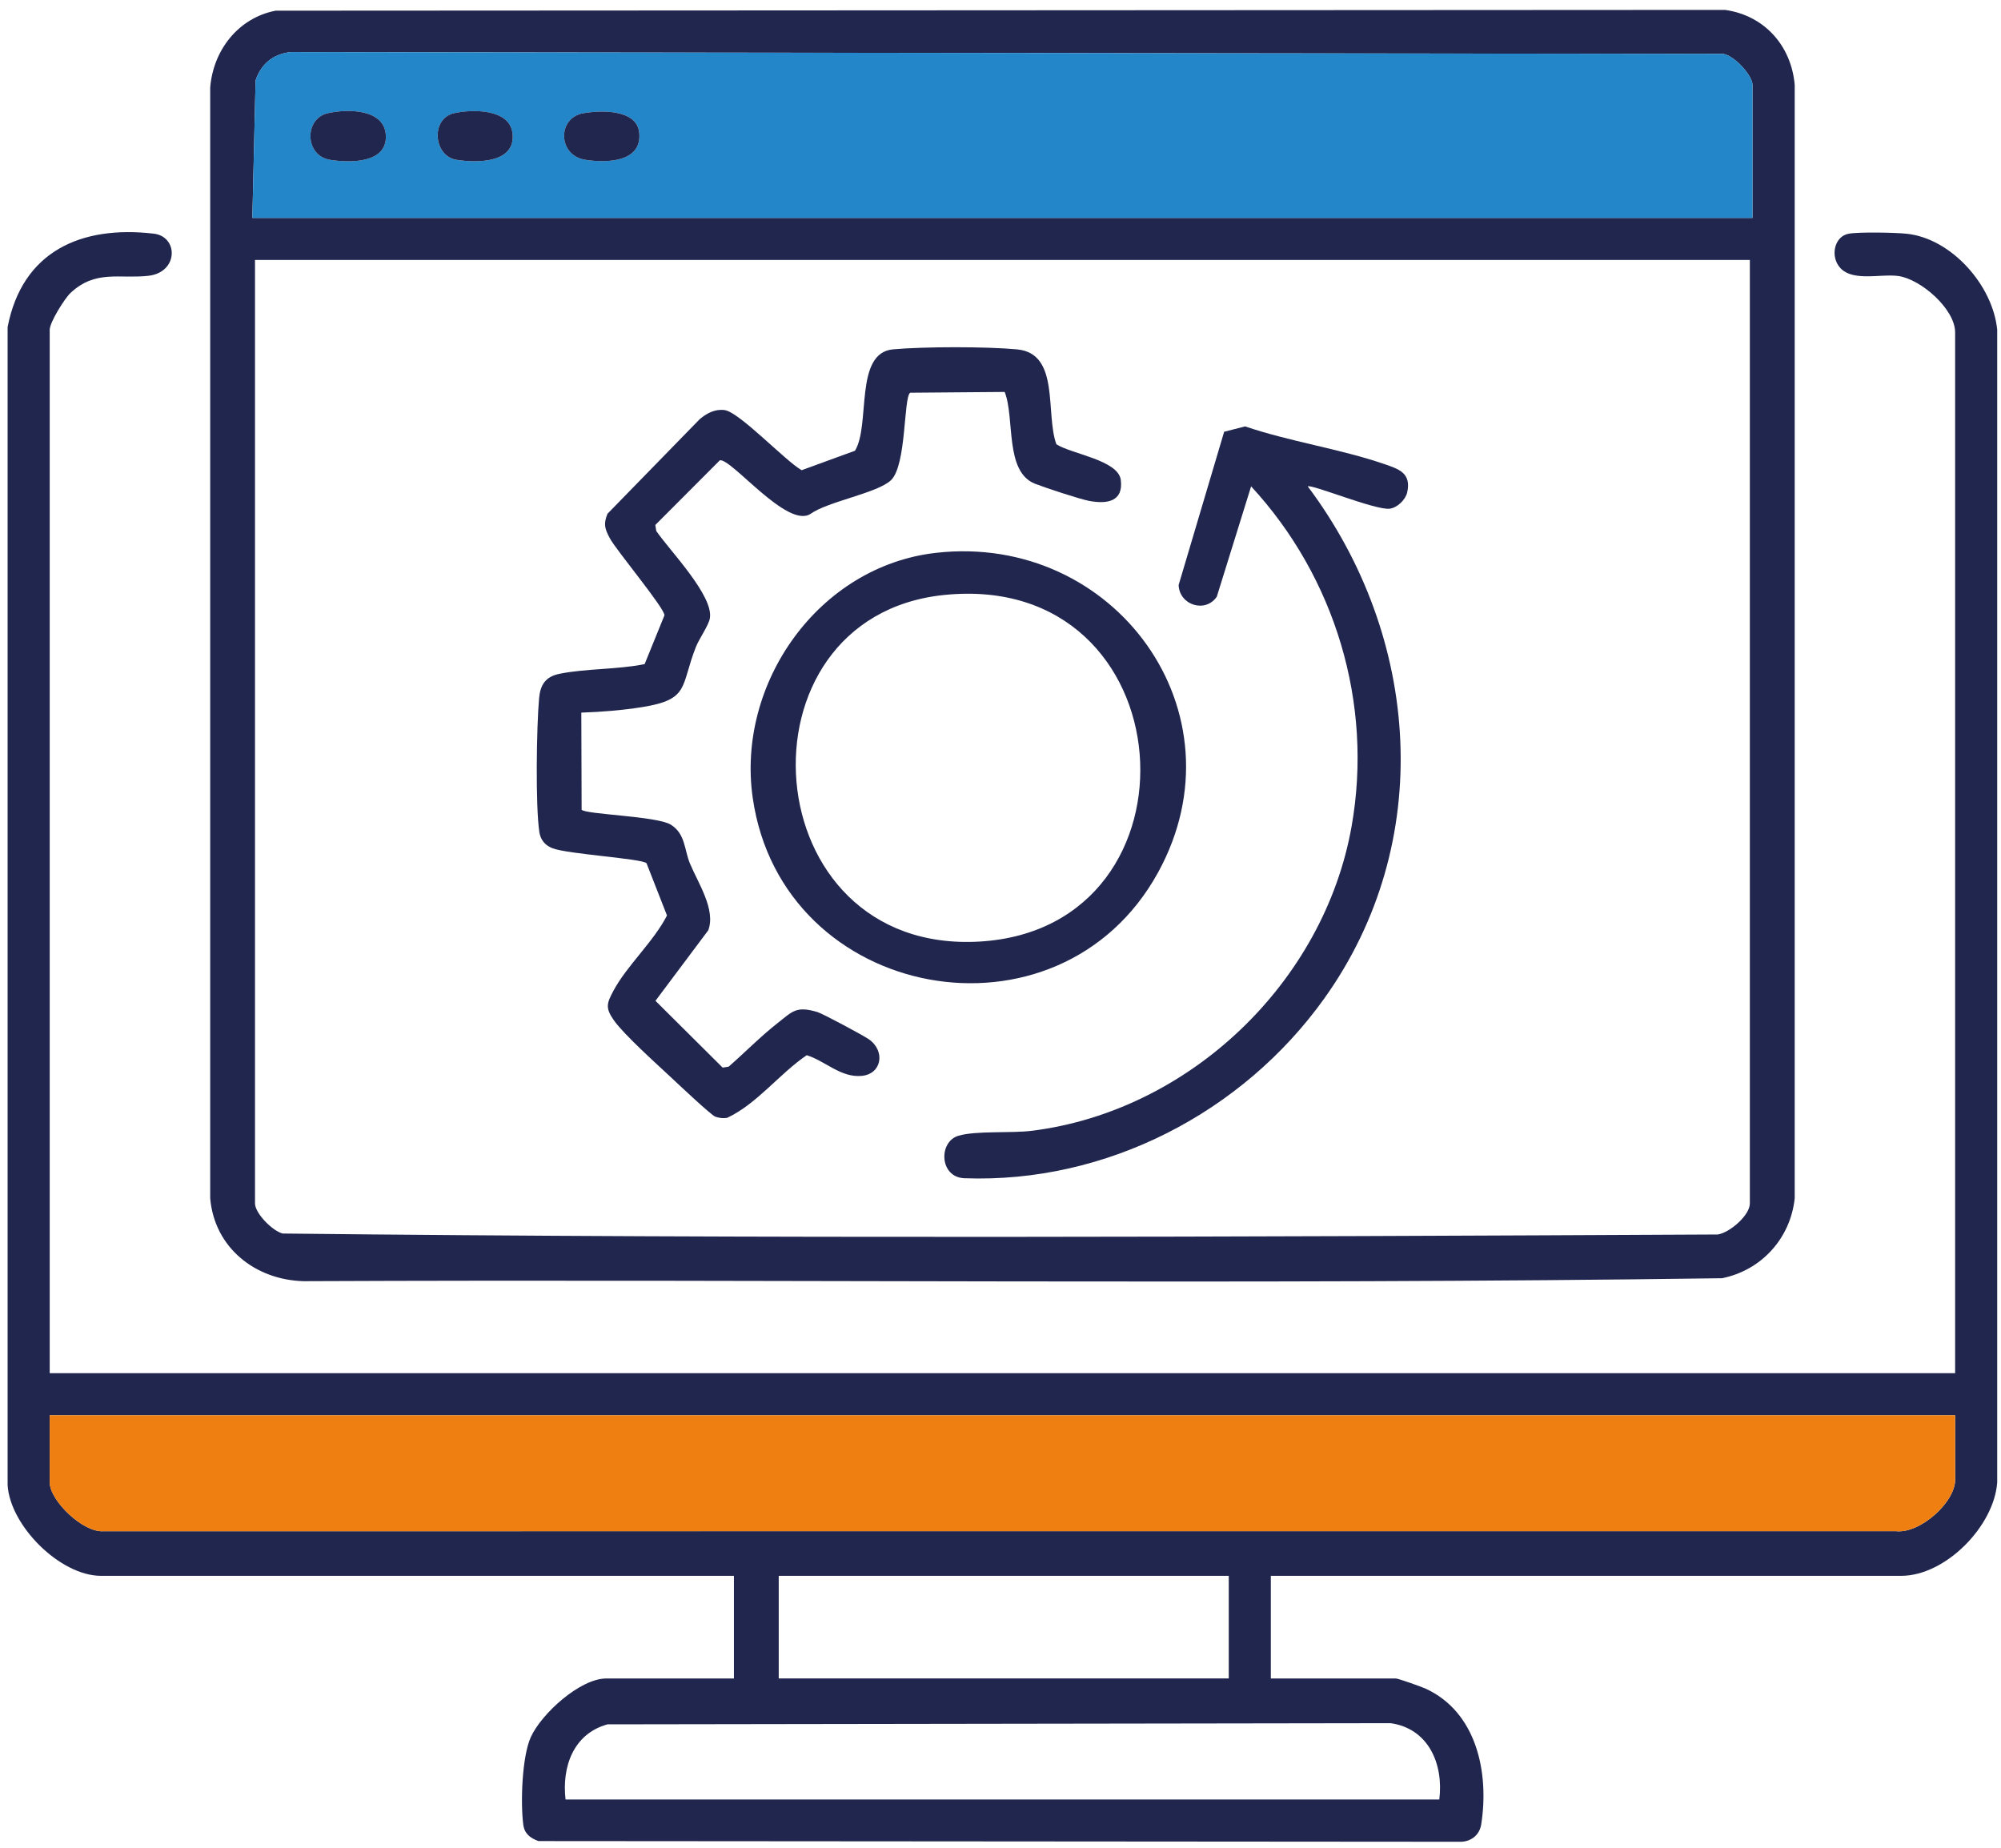 <svg xmlns="http://www.w3.org/2000/svg" viewBox="0 0 66.881 61.762"><path d="m1.662 45.9h63.686v-34.79c0-.779-1.146-1.78-1.899-1.884-.624-.086-1.625.232-2.012-.363-.246-.379-.101-.965.35-1.05.347-.065 1.545-.04 1.932-.001 1.504.152 2.891 1.727 3.035 3.211l0 38.527c-.103 1.465-1.729 3.124-3.21 3.124h-21.068v3.431h4.178c.081 0 .85.274.985.335 1.72.782 2.139 2.817 1.869 4.542-.059.375-.368.597-.738.581l-30.773-.023c-.277-.102-.467-.246-.507-.549-.095-.724-.046-2.267.251-2.924.352-.78 1.645-1.962 2.524-1.962h4.266v-3.431h-21.155c-1.36 0-3.038-1.665-3.122-3.036l-0-38.703c.489-2.532 2.451-3.408 4.883-3.125.833.097.831 1.295-.178 1.409-.962.109-1.759-.212-2.598.569-.204.19-.7.989-.7 1.235v34.878zm63.686 1.407h-63.686v2.243c0 .609 1.117 1.688 1.799 1.632l59.912-.001c.798.089 1.976-.961 1.976-1.719zm-24.278 5.366h-15.042v3.431h15.042zm7.037 7.477c.147-1.175-.353-2.37-1.627-2.551l-26.175.039c-1.139.313-1.53 1.418-1.402 2.512z" fill="#21264e"></path><path d="m9.206.357 48.449-.026c1.309.18 2.217 1.19 2.331 2.507l-0 37.215c-.141 1.339-1.112 2.408-2.429 2.673-15.792.223-31.608.028-47.409.099-1.614-.042-2.98-1.117-3.122-2.771l-0-37.127c.098-1.242.934-2.326 2.181-2.569zm49.369 6.926v-4.442c0-.324-.622-.996-.984-1.039l-47.881-.06c-.584.065-.982.396-1.167.944l-.108 4.598h50.14zm-.088 1.407h-49.964v31.535c0 .33.587.927.928 1.007 15.967.176 31.992.111 47.964.032.4-.062 1.072-.64 1.072-1.039z" fill="#21264e"></path><path d="m65.348 47.307v2.155c0 .758-1.177 1.808-1.976 1.719l-59.912.001c-.681.056-1.799-1.023-1.799-1.632v-2.243z" fill="#ef7f11"></path><path d="m58.575 7.283h-50.14l.108-4.598c.185-.548.583-.879 1.167-.944l47.881.06c.362.043.984.715.984 1.039v4.442zm-47.614-3.5c-.803.18-.778 1.426.074 1.56.649.102 1.908.128 1.861-.817-.045-.893-1.282-.889-1.935-.743zm4.222-0c-.8.179-.7 1.439.075 1.56.681.106 1.993.121 1.87-.895-.099-.812-1.335-.801-1.945-.664zm4.313.002c-.876.156-.856 1.415.073 1.557.697.107 1.898.09 1.797-.91-.08-.788-1.292-.749-1.869-.646z" fill="#2386c8"></path><g fill="#21264e"><path d="m33.581 13.101-3.16.026c-.224.159-.117 2.421-.64 2.923-.452.434-2.102.706-2.696 1.13-.776.493-2.637-1.861-3.024-1.795l-2.158 2.163.032.201c.436.641 1.935 2.174 1.79 2.926-.046.24-.355.672-.465.949-.519 1.314-.2 1.753-1.775 2.008-.671.109-1.374.165-2.055.188l.01 3.246c.134.158 2.513.212 2.977.497.494.304.452.838.641 1.294.272.656.875 1.552.614 2.24l-1.764 2.356 2.246 2.233.2-.032c.543-.473 1.065-1.009 1.631-1.452.504-.395.624-.587 1.337-.373.179.054 1.546.787 1.725.914.552.393.426 1.159-.249 1.22-.699.063-1.21-.497-1.834-.692-.921.627-1.66 1.625-2.66 2.094-.135.023-.263.005-.392-.037-.138-.045-1.272-1.118-1.492-1.323-.474-.442-1.559-1.418-1.894-1.889-.302-.425-.248-.575-.023-.998.447-.838 1.343-1.642 1.79-2.517l-.684-1.747c-.152-.156-2.647-.304-3.148-.502-.242-.096-.393-.276-.433-.534-.135-.866-.095-3.558-.009-4.485.042-.452.22-.717.684-.811.878-.178 1.946-.14 2.843-.324l.661-1.627c.036-.21-1.616-2.184-1.826-2.582-.165-.315-.218-.464-.077-.816l3.083-3.162c.237-.2.512-.345.83-.304.492.063 2.026 1.695 2.577 2.01l1.783-.651c.527-.863-.037-3.271 1.273-3.389 1.034-.093 3.11-.095 4.142.001 1.445.134.94 2.134 1.315 3.171.499.327 2.07.527 2.154 1.195.091.729-.466.809-1.058.699-.317-.059-1.47-.442-1.803-.571-1.032-.399-.673-2.189-1.02-3.071z"></path><path d="m43.709 16.256c3.782 5.04 4.285 11.909.547 17.128-2.731 3.813-7.284 6.173-12.02 6-.841-.031-.874-1.217-.205-1.419.587-.177 1.754-.078 2.474-.169 5.259-.666 9.75-4.963 10.671-10.176.726-4.106-.551-8.325-3.359-11.363l-1.148 3.69c-.381.554-1.246.285-1.275-.39l1.522-5.125.7-.179c1.491.507 3.168.75 4.644 1.256.499.171.916.302.774.949-.055.248-.332.514-.586.546-.47.059-2.629-.834-2.74-.745z"></path><path d="m31.286 18.479c5.969-.673 10.355 5.333 7.424 10.678-3.313 6.042-12.572 4.34-13.551-2.488-.55-3.832 2.205-7.748 6.128-8.19zm.265 1.409c-7.154.738-6.394 12.041 1.205 11.584 7.69-.462 6.938-12.424-1.205-11.584z"></path><path d="m15.183 3.783c.609-.136 1.846-.147 1.945.664.124 1.016-1.189 1.002-1.87.895-.774-.121-.875-1.381-.075-1.56z"></path><path d="m10.961 3.783c.653-.146 1.89-.15 1.935.743.047.945-1.211.919-1.861.817-.853-.134-.878-1.38-.074-1.56z"></path><path d="m19.496 3.786c.577-.103 1.789-.142 1.869.646.102 1.001-1.1 1.017-1.797.91-.929-.142-.949-1.401-.073-1.557z"></path></g></svg>
